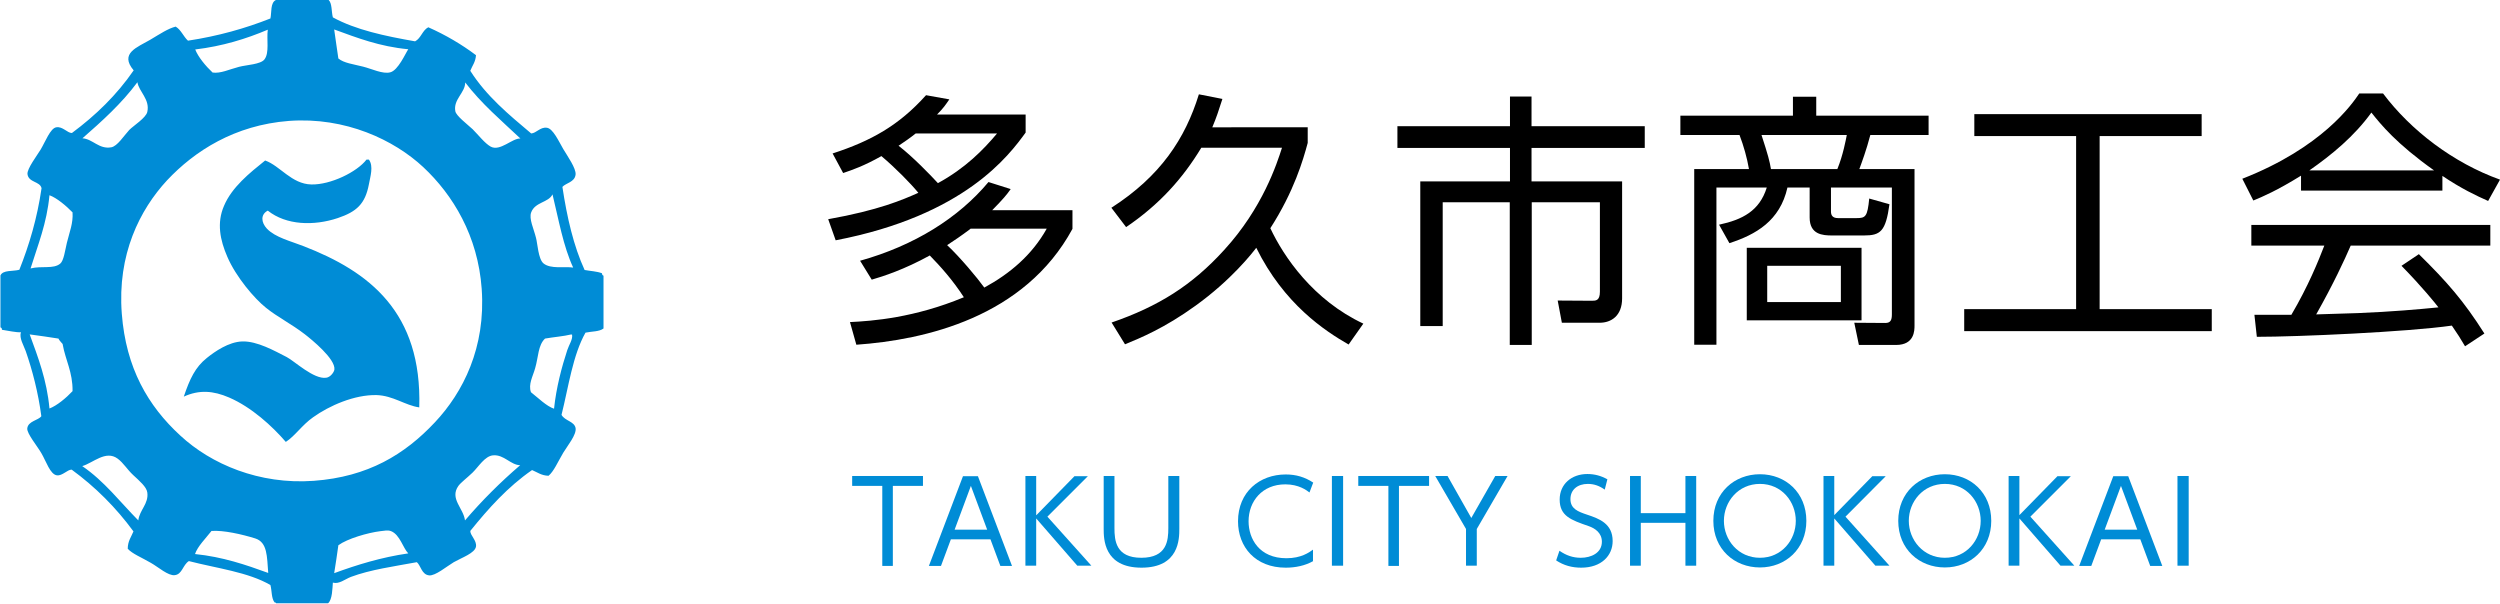 <?xml version="1.0" encoding="utf-8"?>
<!-- Generator: Adobe Illustrator 24.2.0, SVG Export Plug-In . SVG Version: 6.00 Build 0)  -->
<svg version="1.1" id="レイヤー_1" xmlns="http://www.w3.org/2000/svg" xmlns:xlink="http://www.w3.org/1999/xlink" x="0px"
	 y="0px" viewBox="0 0 1137.1 274.5" style="enable-background:new 0 0 1137.1 274.5;" xml:space="preserve">
<style type="text/css">
	.st0{fill:#008CD6;}
	.st1{fill-rule:evenodd;clip-rule:evenodd;fill:#008CD6;}
</style>
<g>
	<path d="M378.7,69.8c17.5-5.7,30.1-12.7,42.5-26.5l10.6,1.9c-1.6,2.3-2.6,3.9-5.6,6.9h40.3v8.2c-7.5,10.3-27.6,37.7-86.4,49
		l-3.4-9.6c23-4.1,33.8-8.8,41-12c-3.5-4.3-10.5-11.4-16.8-16.7c-8,4.5-13,6.2-17.4,7.7L378.7,69.8z M391.2,118.6
		c24.7-6.9,44.8-19.5,58.4-35.8l10.1,3.2c-1.8,2.6-3.4,4.5-8.4,9.6h36.5v8.5c-21.8,40.2-67,50.5-98.3,52.7l-2.9-10.3
		c10.2-0.5,29.2-1.9,51.8-11.3c-5.1-7.9-10.8-14.2-15.5-19c-11.6,6.4-21.2,9.5-26.4,11L391.2,118.6z M416.5,60.7
		c-2.9,2.3-4.7,3.5-7.8,5.6c6.4,4.9,14.7,13.5,17.9,17c12.5-6.8,20.7-15.2,26.9-22.6H416.5z M441.4,104.1c-4.4,3.3-7.1,5.1-10.6,7.4
		c5.8,5.4,13.9,15.1,16.9,19.3c11.6-6.3,21.7-14.8,28.4-26.8H441.4z"/>
	<path d="M594.8,57.9V65c-2.1,7.8-6.2,22-17,38.8c6.1,13,19.5,32.7,42.3,43.4l-6.7,9.5c-10.8-6.2-29.4-18.4-42-44
		c-1.8,2.4-11.4,14.7-27.7,26.4c-14.1,10.2-25.2,14.7-32,17.5l-6.1-9.9c21.2-7.3,36.6-16.9,51.2-33c17.5-19.1,24-39.3,26.3-46.5
		h-36.7c-8.4,13.9-19,25.8-34.2,36.1l-6.7-8.8c22.4-14.4,33.6-31.5,39.8-51.6L556,45c-1.8,5.6-2.7,8.4-4.6,12.9H594.8z"/>
	<path d="M696.6,43.9v13.5h51.5v9.9h-51.5v15.2h41.2v53.2c0,8-5,11.1-10.2,11.1h-17.2l-1.9-10.1l15.5,0.1c1.8,0,3.7,0,3.7-4.1V92
		h-31v64.9h-10V92h-30.5v56.3h-10.2V82.5h40.8V67.3h-51.2v-9.9h51.2V43.9H696.6z"/>
	<path d="M832.8,96.2c0,1.7,0.7,3,3.2,3h8.5c4,0,4.9-0.6,5.7-8.9l9.2,2.6c-1.7,12.4-4.1,14.2-11.6,14.2h-14.5
		c-4.3,0-10.2-0.4-10.2-8.2V85.3H813c-3.4,15.2-14.4,21.4-26.4,25.3l-4.7-8.4c10.7-2.3,18.4-6.3,21.7-16.9h-22.9v71.5h-10.1V76.9
		h24.9c-0.9-5.2-2.4-10.5-4.3-15.5h-26.9v-8.8h51.2V44h10.6v8.6h51.1v8.8h-26.5c-1.8,6.9-3.9,12.5-5,15.5h25.1v71.1
		c0,2.3,0,8.9-8.4,8.9h-16.9l-2.1-10.1l14.1,0.1c2.4,0,3-1.3,3-3.9V85.3h-27.7V96.2z M846.7,145.7h-52.2v-33h52.2V145.7z
		 M835.7,76.9c2.6-6.3,3.9-13.5,4.3-15.5h-38.8c3,9.2,3.7,11.9,4.3,15.5H835.7z M837.3,120.9h-33.5v16.5h33.5V120.9z"/>
	<path d="M1001.4,51.9v10h-46.4v78.7h51v10H893.4v-10h50.9V61.9H898v-10H1001.4z"/>
	<path d="M1111,86.7h-64.4v-6.8c-10.8,6.7-17.5,9.6-21.7,11.3l-5-9.9c36.3-14.2,49.9-33.9,53.2-38.8h10.8
		c12.7,16.9,32,31.6,53.2,39.2l-5.4,9.7c-5.4-2.4-12.2-5.6-20.8-11.4V86.7z M1100.2,115.6c13,12.8,20.4,21.3,29.8,36.1l-8.8,5.8
		c-1.9-3.3-3.4-5.6-6-9.4c-20.3,2.9-70,5.1-88.7,5.1l-1.1-10h16.8c7.7-13.1,12.3-24.5,15-31.5H1024v-9.4h108.7v9.4h-63.5
		c-2.9,6.7-7.8,17.3-15.7,31.3c3-0.1,16.7-0.5,19.2-0.6c14.8-0.6,27.4-1.7,36.4-2.6c-1.2-1.6-7.3-9.2-16.8-18.9L1100.2,115.6z
		 M1107.1,77.5c-17.2-12.2-24.2-20.9-28.5-26.3c-7.7,10.7-18,19.2-28.2,26.3H1107.1z"/>
</g>
<g>
	<path class="st0" d="M406.2,257.4h-4.9V221h-13.7v-4.5h32.2v4.5h-13.7V257.4z"/>
	<path class="st0" d="M432.5,245.3l-4.5,12.1h-5.5l15.5-40.8h6.8l15.5,40.8H455l-4.5-12.1H432.5z M449,240.9l-7.4-19.9l-7.4,19.9
		H449z"/>
	<path class="st0" d="M471.4,234.3l17.3-17.7h6.1L476.4,235l20,22.3H490l-18.7-21.5v21.5h-4.9v-40.8h4.9V234.3z"/>
	<path class="st0" d="M536.4,216.5v24c0,4.5,0,17.7-17.2,17.7c-17.2,0-17.2-13.2-17.2-17.7v-24h4.9v23.7c0,5.6,0.6,13.5,12.2,13.5
		c11.7,0,12.3-7.9,12.3-13.5v-23.7H536.4z"/>
	<path class="st0" d="M597.3,255.2c-3.7,2.1-8.1,3-12.5,3c-13.8,0-21.7-9.4-21.7-21.1c0-13.4,9.9-21.3,21.7-21.3
		c4.7,0,8.7,1.2,12.5,3.7l-1.7,4.5c-1.3-1-4.8-3.7-11-3.7c-10.5,0-16.7,7.7-16.7,16.8c0,8,4.9,16.8,17.2,16.8
		c6.7,0,10.3-2.6,12.1-3.9V255.2z"/>
	<path class="st0" d="M610.9,216.5v40.8h-5.1v-40.8H610.9z"/>
	<path class="st0" d="M636.4,257.4h-4.9V221h-13.7v-4.5H650v4.5h-13.7V257.4z"/>
	<path class="st0" d="M666.8,240.6l-14-24.1h5.6l10.8,19.1l10.9-19.1h5.6l-14,24.1v16.7h-4.9V240.6z"/>
	<path class="st0" d="M729.9,222.7c-2.4-1.7-4.8-2.6-7.7-2.6c-4.6,0-7.9,2.6-7.9,6.9c0,4.4,3.4,5.7,7.6,7.1c5.4,1.8,11.6,4,11.6,12
		c0,6.6-5.1,12.1-14.3,12.1c-4.2,0-7.9-1-11.4-3.3l1.5-4.4c3,2.1,6.1,3.2,9.7,3.2c4.7,0,9.6-2.2,9.6-7.3c0-4-3.1-6.1-6-7.1
		c-8.1-2.8-13.2-4.6-13.2-12.1c0-7,5.4-11.6,12.6-11.6c3.3,0,6.2,0.8,9.1,2.4L729.9,222.7z"/>
	<path class="st0" d="M766.6,233.4v-16.9h4.9v40.8h-4.9v-19.5h-20.3v19.5h-4.9v-40.8h4.9v16.9H766.6z"/>
	<path class="st0" d="M800.5,215.7c11.7,0,21.1,8.4,21.1,21.2s-9.5,21.2-21.1,21.2c-11.6,0-21.2-8.3-21.2-21.2
		S788.9,215.7,800.5,215.7z M800.5,253.7c9.9,0,16.3-8.1,16.3-16.8s-6.4-16.8-16.3-16.8c-9.9,0-16.4,8.1-16.4,16.8
		S790.6,253.7,800.5,253.7z"/>
	<path class="st0" d="M834.3,234.3l17.3-17.7h6.1L839.4,235l20,22.3H853l-18.7-21.5v21.5h-4.9v-40.8h4.9V234.3z"/>
	<path class="st0" d="M884.6,215.7c11.7,0,21.1,8.4,21.1,21.2s-9.5,21.2-21.1,21.2c-11.6,0-21.2-8.3-21.2-21.2
		S873,215.7,884.6,215.7z M884.6,253.7c9.9,0,16.3-8.1,16.3-16.8s-6.4-16.8-16.3-16.8c-9.9,0-16.4,8.1-16.4,16.8
		S874.8,253.7,884.6,253.7z"/>
	<path class="st0" d="M918.5,234.3l17.3-17.7h6.1L923.5,235l20,22.3h-6.3l-18.7-21.5v21.5h-4.9v-40.8h4.9V234.3z"/>
	<path class="st0" d="M955.7,245.3l-4.5,12.1h-5.5l15.5-40.8h6.8l15.5,40.8h-5.5l-4.5-12.1H955.7z M972.1,240.9l-7.4-19.9l-7.4,19.9
		H972.1z"/>
	<path class="st0" d="M995.5,216.5v40.8h-5.1v-40.8H995.5z"/>
</g>
<g>
	<path class="st1" d="M125.5,0h24c1.6,1.6,1.2,5.3,1.9,7.9c10.4,5.7,23.7,8.5,37.4,10.9c2.7-1.4,3.3-5,6-6.4
		c7.9,3.5,15.2,7.8,21.7,12.7c-0.2,3.1-1.7,4.8-2.6,7.1c7.3,11.5,17.5,19.9,27.7,28.5c2.3-0.1,4.1-3,7.1-2.6
		c2.8,0.3,5.4,6.1,7.5,9.7c1.9,3.2,5.9,8.8,5.6,11.6c-0.4,3.5-4.4,3.8-6,5.6c2.1,13.9,5.1,26.9,10.1,37.8c2.6,0.5,5.7,0.6,7.9,1.5
		c0,0.6,0.3,1,0.7,1.1v24c-1.9,1.5-5.4,1.3-8.2,1.9c-5.8,10.3-7.7,24.6-10.9,37.4c1.6,2.8,5.8,2.9,6.4,6c0.5,3-3.6,7.9-5.6,11.2
		c-2.6,4.4-4.3,8.5-6.7,10.5c-3.3-0.1-5.1-1.6-7.5-2.6c-11,7.6-19.8,17.4-28.1,27.7c0,2.1,3,4.3,2.6,7.1c-0.5,3-6.4,5-10.1,7.1
		c-3.2,1.9-8.4,6.3-11.2,6c-3.4-0.3-3.8-4.5-5.6-6c-10.3,1.9-21.2,3.4-30,6.7c-2.8,1.1-5.4,3.4-8.2,2.6c-0.2,2.3-0.2,7.8-2.2,9.4
		h-23.6c-0.1-0.3-0.3-0.4-0.7-0.4c-1.5-1.8-1.2-5.3-1.9-7.9c-10.1-5.9-24.4-7.6-37.1-10.9c-2.8,1.8-3,6-6.4,6.4
		c-3,0.4-7.5-3.7-10.9-5.6c-4.3-2.5-8.4-4.1-10.5-6.4c0-3.5,1.6-5.4,2.6-7.9c-7.9-10.8-17.3-20.2-28.1-28.1c-2,0-4.2,2.9-6.7,2.6
		c-3.1-0.4-4.9-6.4-7.1-10.1c-1.7-3-6.6-8.9-6.4-11.2c0.3-3.4,5.1-3.7,6.4-5.6c-1.4-10.7-4.1-21-7.1-29.6c-1-2.8-3-5.8-2.2-8.6
		c-2,0.2-5.9-0.7-8.6-1.1c0-0.7-0.3-1-0.7-1.1v-23.6c1.1-2.6,5.7-1.8,8.6-2.6c4.5-11.3,8.1-23.4,10.1-37.1c-0.7-3.2-5.9-2.5-6.4-6.4
		c-0.3-2.4,4.5-8.7,6-11.2c2.1-3.5,4.4-9.7,7.1-10.1c2.9-0.5,5,2.6,7.1,2.6c10.8-8,20.4-17.3,28.1-28.5c-6.6-7.8,1.7-10.5,7.5-13.9
		c4.7-2.8,8.1-5.1,11.6-6c2.5,1.5,3.5,4.5,5.6,6.4c13.8-2.1,26.1-5.6,37.5-10.1C123.6,5.7,122.9,1.2,125.5,0 M88.8,22.5
		c1.3,3.4,4.8,7.6,7.9,10.5c3.7,0.5,7.4-1.4,12-2.6c3.4-0.9,9.9-1.1,11.6-3.4c2.3-3,0.9-9,1.5-13.5C111.9,17.7,101.2,21,88.8,22.5
		 M153.9,26.6c2.5,2.1,6.9,2.6,11.2,3.7c4,1,9,3.5,12.4,2.6c3.6-0.9,6.9-8.6,8.2-10.5c-13-1.2-23.3-5.2-33.7-9
		C152.6,17.9,153.3,22.3,153.9,26.6 M37.5,62.9C42.2,63.2,45,68,50.6,67c2.8-0.5,5.7-5.2,8.2-7.9c2-2,7.6-5.5,8.2-8.2
		c1.3-5.7-3.8-9.2-4.5-13.5C55.3,47.1,46.4,55.1,37.5,62.9 M207.1,50.6c0.4,2.1,5.3,5.8,7.9,8.2c2.6,2.6,5.5,6.4,8.2,7.9
		c4.3,2.3,9.8-3.9,13.5-3.7c-8.7-8.2-17.8-15.9-25.1-25.5C211.6,42.2,206.1,45.2,207.1,50.6 M76,82c-12.4,13.4-22.7,33.7-20.6,60.7
		c1.9,24.7,11.9,41.9,26.6,55.4c14,13,35.9,22.4,60.7,20.6c24.7-1.8,41.4-12,55.1-26.6c12.8-13.6,23.2-34,21.3-60.7
		c-1.7-24.1-13.1-42.8-26.6-55.4c-13.2-12.3-35.3-22.9-61.1-21C106.7,56.9,88.5,68.7,76,82 M22.5,88.8c-1.2,12.8-5.3,22.7-8.6,33.3
		c5.1-1.3,10.4,0.4,13.5-2.2c1.6-1.3,2.2-6,3-9.4c1.3-5.3,2.9-8.9,2.6-13.9C30.1,93.6,25.8,90,22.5,88.8 M241.6,96.6
		c-1.1,2.9,1.2,7.5,2.2,11.6c0.7,2.5,1,9.6,3.4,11.6c3.3,2.7,9.6,1.3,13.5,1.9c-4.5-9.7-6.6-21.8-9.4-33.3
		C249.5,92.2,243.4,91.8,241.6,96.6 M28.5,156.6c0.4,0.1-1.4-1.4-1.9-2.6c-4.3-0.7-8.7-1.3-13.1-1.9c3.8,10.4,7.8,20.7,9,33.7
		c3.4-1.3,7.6-4.8,10.5-7.9C33.1,169.2,29.8,163.9,28.5,156.6 M259.9,152.1c-3.7,0.9-8.1,1.2-12,1.9c-3.2,3-3,8.4-4.5,13.5
		c-1,3.6-3.2,7.3-1.9,10.9c3.2,2.5,7.1,6.4,10.5,7.5c1-9.6,3.5-19,6-26.6c0.8-2.5,2.6-4.9,2.2-7.1H259.9z M67,224
		c-0.3-2.5-3.6-5.3-6.4-7.9c-2.8-2.6-4.4-5.5-7.1-7.5c-5.4-4-11.2,2-16.1,3.4c10,6.8,17.2,16.3,25.5,24.7
		C63.5,231.9,67.7,229.1,67,224 M224.3,207.1c-3.8,0.3-6.7,5.3-9.4,7.9c-2.5,2.4-5.2,4.4-6.4,6c-4.1,5.8,2.3,10.1,3,15.7
		c7.7-9,16.1-17.4,25.1-25.1C232.2,211.5,229.3,206.7,224.3,207.1 M116.1,244.9c-6.1-1.9-14.5-3.8-19.9-3.4
		c-2.5,3.2-6.4,7.1-7.5,10.5c12.7,1.3,23.1,4.9,33.3,8.6C121.4,253.1,121.7,246.7,116.1,244.9 M177.9,241.6c-1.5-0.6-3-0.2-4.9,0
		c-5.7,0.7-15,3.4-19.1,6.4c-0.6,4.2-1.2,8.5-1.9,12.7c10.4-3.8,21.3-7.2,33.7-9C183.3,249.3,181.9,243.2,177.9,241.6 M141.6,83.9
		c-9-0.2-14.2-8.5-21-10.9c-7.1,5.7-15.1,12.1-18.7,20.6c-3.4,7.8-1.8,15.6,1.5,23.2c3.9,9.1,12.3,19,17.6,23.2
		c5.2,4.2,11.5,7.3,17.6,12c3.1,2.4,14.1,11.3,13.5,16.1c-0.2,1.3-1.9,3.5-3.7,3.7c-5.6,0.9-14.5-7.6-18-9.4
		c-5.5-2.8-13.4-7.3-20.2-7.1c-6.2,0.2-12.5,4.6-16.1,7.5c-5.3,4.2-7.8,9.6-10.5,17.6c7-3.2,13.4-2.7,20.6,0.4
		c10.2,4.4,19.6,13,25.8,20.2c4.2-2.7,7.4-7.7,12.4-11.2c7.4-5.3,18.8-10.3,28.8-10.1c7.6,0.2,13.1,4.7,19.5,5.6
		c1.3-43.3-22.7-61.8-52.8-73.4c-5.6-2.2-12.7-3.9-16.5-7.9c-2.6-2.8-3-6.4,0.4-8.2c8.4,6.7,21,7,31.8,3.4
		c8.6-2.9,12.5-6.4,14.2-15.4c0.6-3.4,2.2-8.2,0-11.2h-1.1C162.4,78.2,150.4,84.1,141.6,83.9"/>
</g>
</svg>
